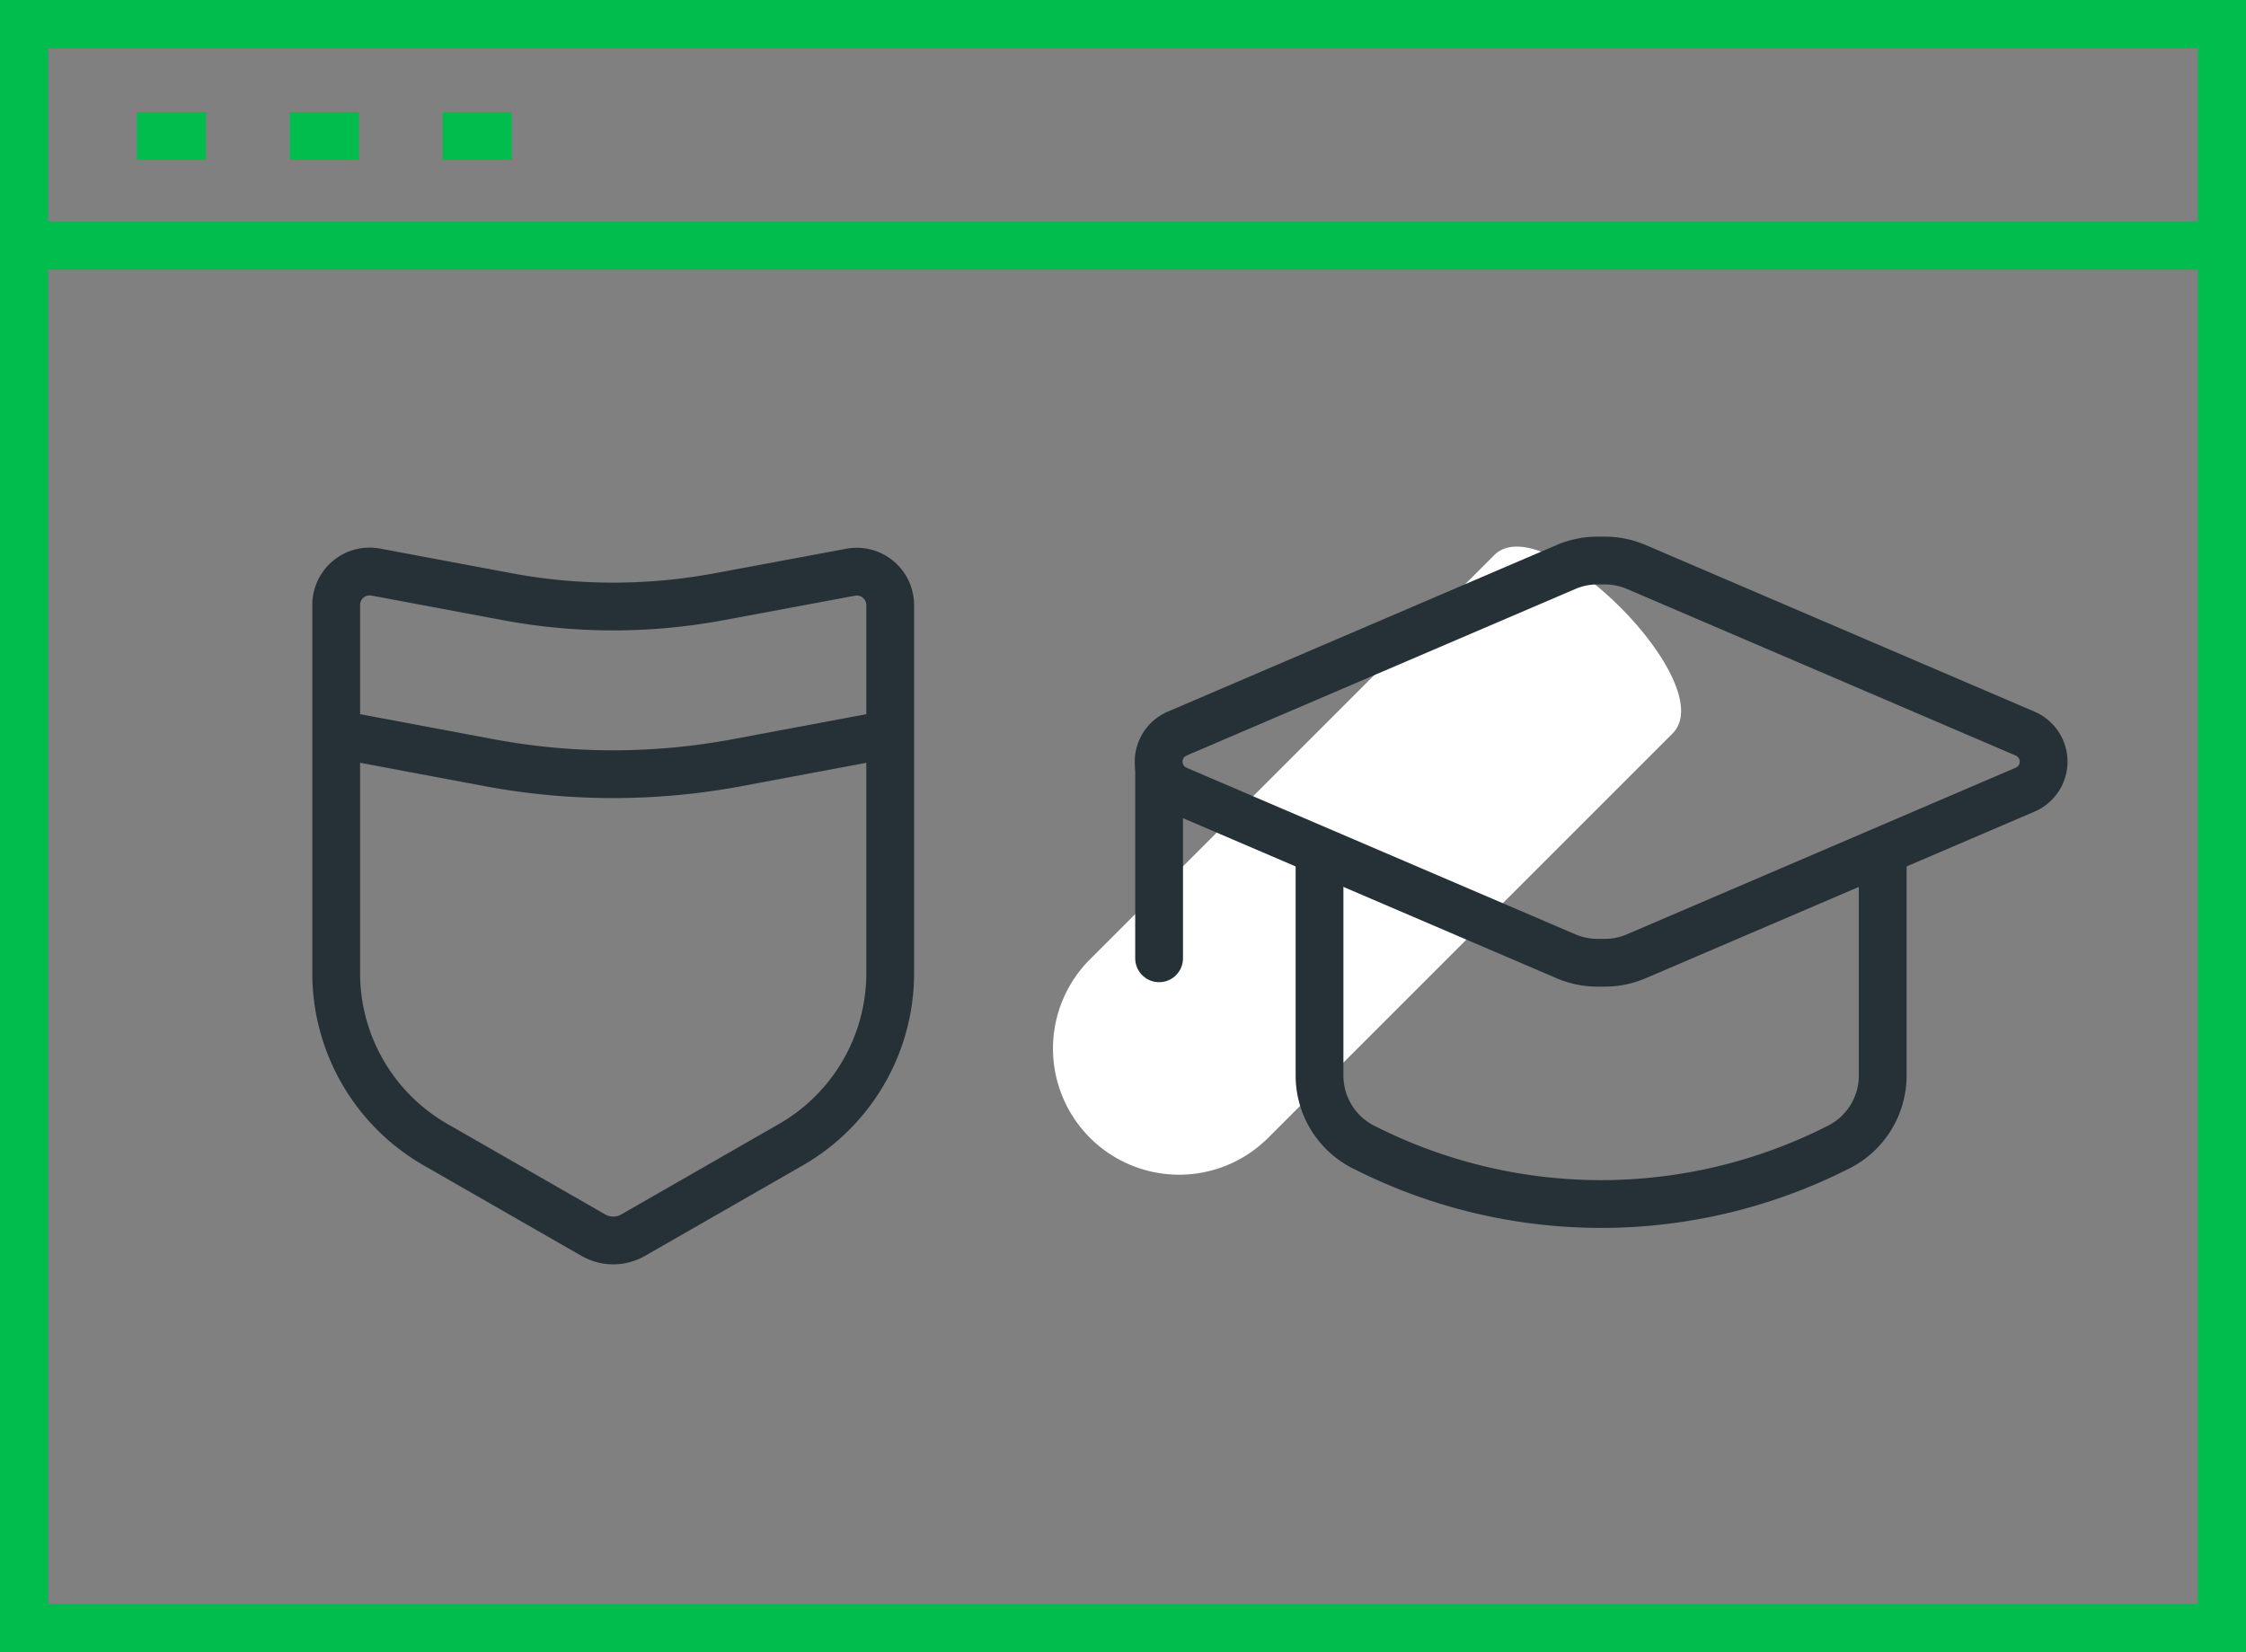 <svg xmlns="http://www.w3.org/2000/svg" width="117.52" height="86.458" viewBox="0 0 117.52 86.458">
  <rect x="0" y="0" width="117.52" height="86.458" fill="#808080" stroke="none"/>
  <g id="protect-student-safety-icon" transform="translate(-537.74 -685.347)">
    <g id="nios-ddi-icon" transform="translate(284 -3793.705)">
      <g id="run-time-icon" transform="translate(142.5 4131.312)">
        <path id="Path_4429" data-name="Path 4429" d="M149.927,396.35a6.6,6.6,0,0,1-4.666-11.264l21.158-21.158c2.579-2.576,11.908,6.755,9.331,9.331l-21.158,21.158A6.583,6.583,0,0,1,149.927,396.35Z" transform="translate(23.006 12.861)" fill="#fff"/>
        <rect id="Rectangle_1415" data-name="Rectangle 1415" width="115" height="83.938" transform="translate(112.5 349)" fill="none" stroke="#00BD4D" stroke-miterlimit="10" stroke-width="2.52"/>
        <line id="Line_896" data-name="Line 896" x2="115" transform="translate(112.5 360.591)" fill="none" stroke="#00BD4D" stroke-miterlimit="10" stroke-width="2.52"/>
        <line id="Line_897" data-name="Line 897" x2="3.615" transform="translate(134.403 354.86)" fill="none" stroke="#00BD4D" stroke-miterlimit="10" stroke-width="2.5"/>
        <g id="Group_2436" data-name="Group 2436" transform="translate(118.403 354.86)">
          <line id="Line_378" data-name="Line 378" x2="3.615" fill="none" stroke="#00BD4D" stroke-miterlimit="10" stroke-width="2.5"/>
          <line id="Line_379" data-name="Line 379" x2="3.615" transform="translate(8)" fill="none" stroke="#00BD4D" stroke-miterlimit="10" stroke-width="2.5"/>
        </g>
      </g>
    </g>
    <g id="Group_3589" data-name="Group 3589" transform="translate(2.331)">
      <path id="Path_8147" data-name="Path 8147" d="M508.337,366.991,488,375.707a4.2,4.2,0,0,1-1.659.341h-.377a4.2,4.2,0,0,1-1.656-.341l-20.339-8.716a1.6,1.6,0,0,1-.968-1.467h0a1.6,1.6,0,0,1,.968-1.467l20.339-8.716a4.2,4.2,0,0,1,1.656-.341h.377a4.2,4.2,0,0,1,1.659.341l20.339,8.716a1.6,1.6,0,0,1,.968,1.467h0A1.6,1.6,0,0,1,508.337,366.991Z" transform="translate(133.033 359.679)" fill="none" stroke="#263137" stroke-linejoin="round" stroke-width="2.5"/>
      <line id="Line_2554" data-name="Line 2554" y1="9.912" transform="translate(596.058 725.582)" fill="none" stroke="#263137" stroke-linecap="round" stroke-linejoin="round" stroke-width="2.5"/>
      <path id="Path_8148" data-name="Path 8148" d="M467,362.214v11.758a4.193,4.193,0,0,0,2.4,3.8,27.409,27.409,0,0,0,24.668,0,4.193,4.193,0,0,0,2.4-3.8V362.214" transform="translate(137.452 367.648)" fill="none" stroke="#263137" stroke-linejoin="round" stroke-width="2.5"/>
      <g id="Group_3588" data-name="Group 3588" transform="translate(553 715.258)">
        <path id="Path_6722" data-name="Path 6722" d="M94.564,426.464l-8.24,4.726a2.089,2.089,0,0,1-2.076,0l-8.24-4.726a10.348,10.348,0,0,1-5.218-8.971V398.2a1.749,1.749,0,0,1,2.078-1.709l6.857,1.285a30.193,30.193,0,0,0,11.122,0L97.7,396.5a1.749,1.749,0,0,1,2.078,1.709v19.288A10.347,10.347,0,0,1,94.564,426.464Z" transform="translate(-70.79 -396.465)" fill="none" stroke="#263137" stroke-miterlimit="10" stroke-width="2.5"/>
        <path id="Path_6723" data-name="Path 6723" d="M70.79,400.388l8,1.5a35.254,35.254,0,0,0,12.982,0l8-1.5-8,1.5a35.254,35.254,0,0,1-12.982,0Z" transform="translate(-70.79 -391.889)" fill="none" stroke="#263137" stroke-miterlimit="10" stroke-width="2.5"/>
      </g>
    </g>
  </g>
</svg>
